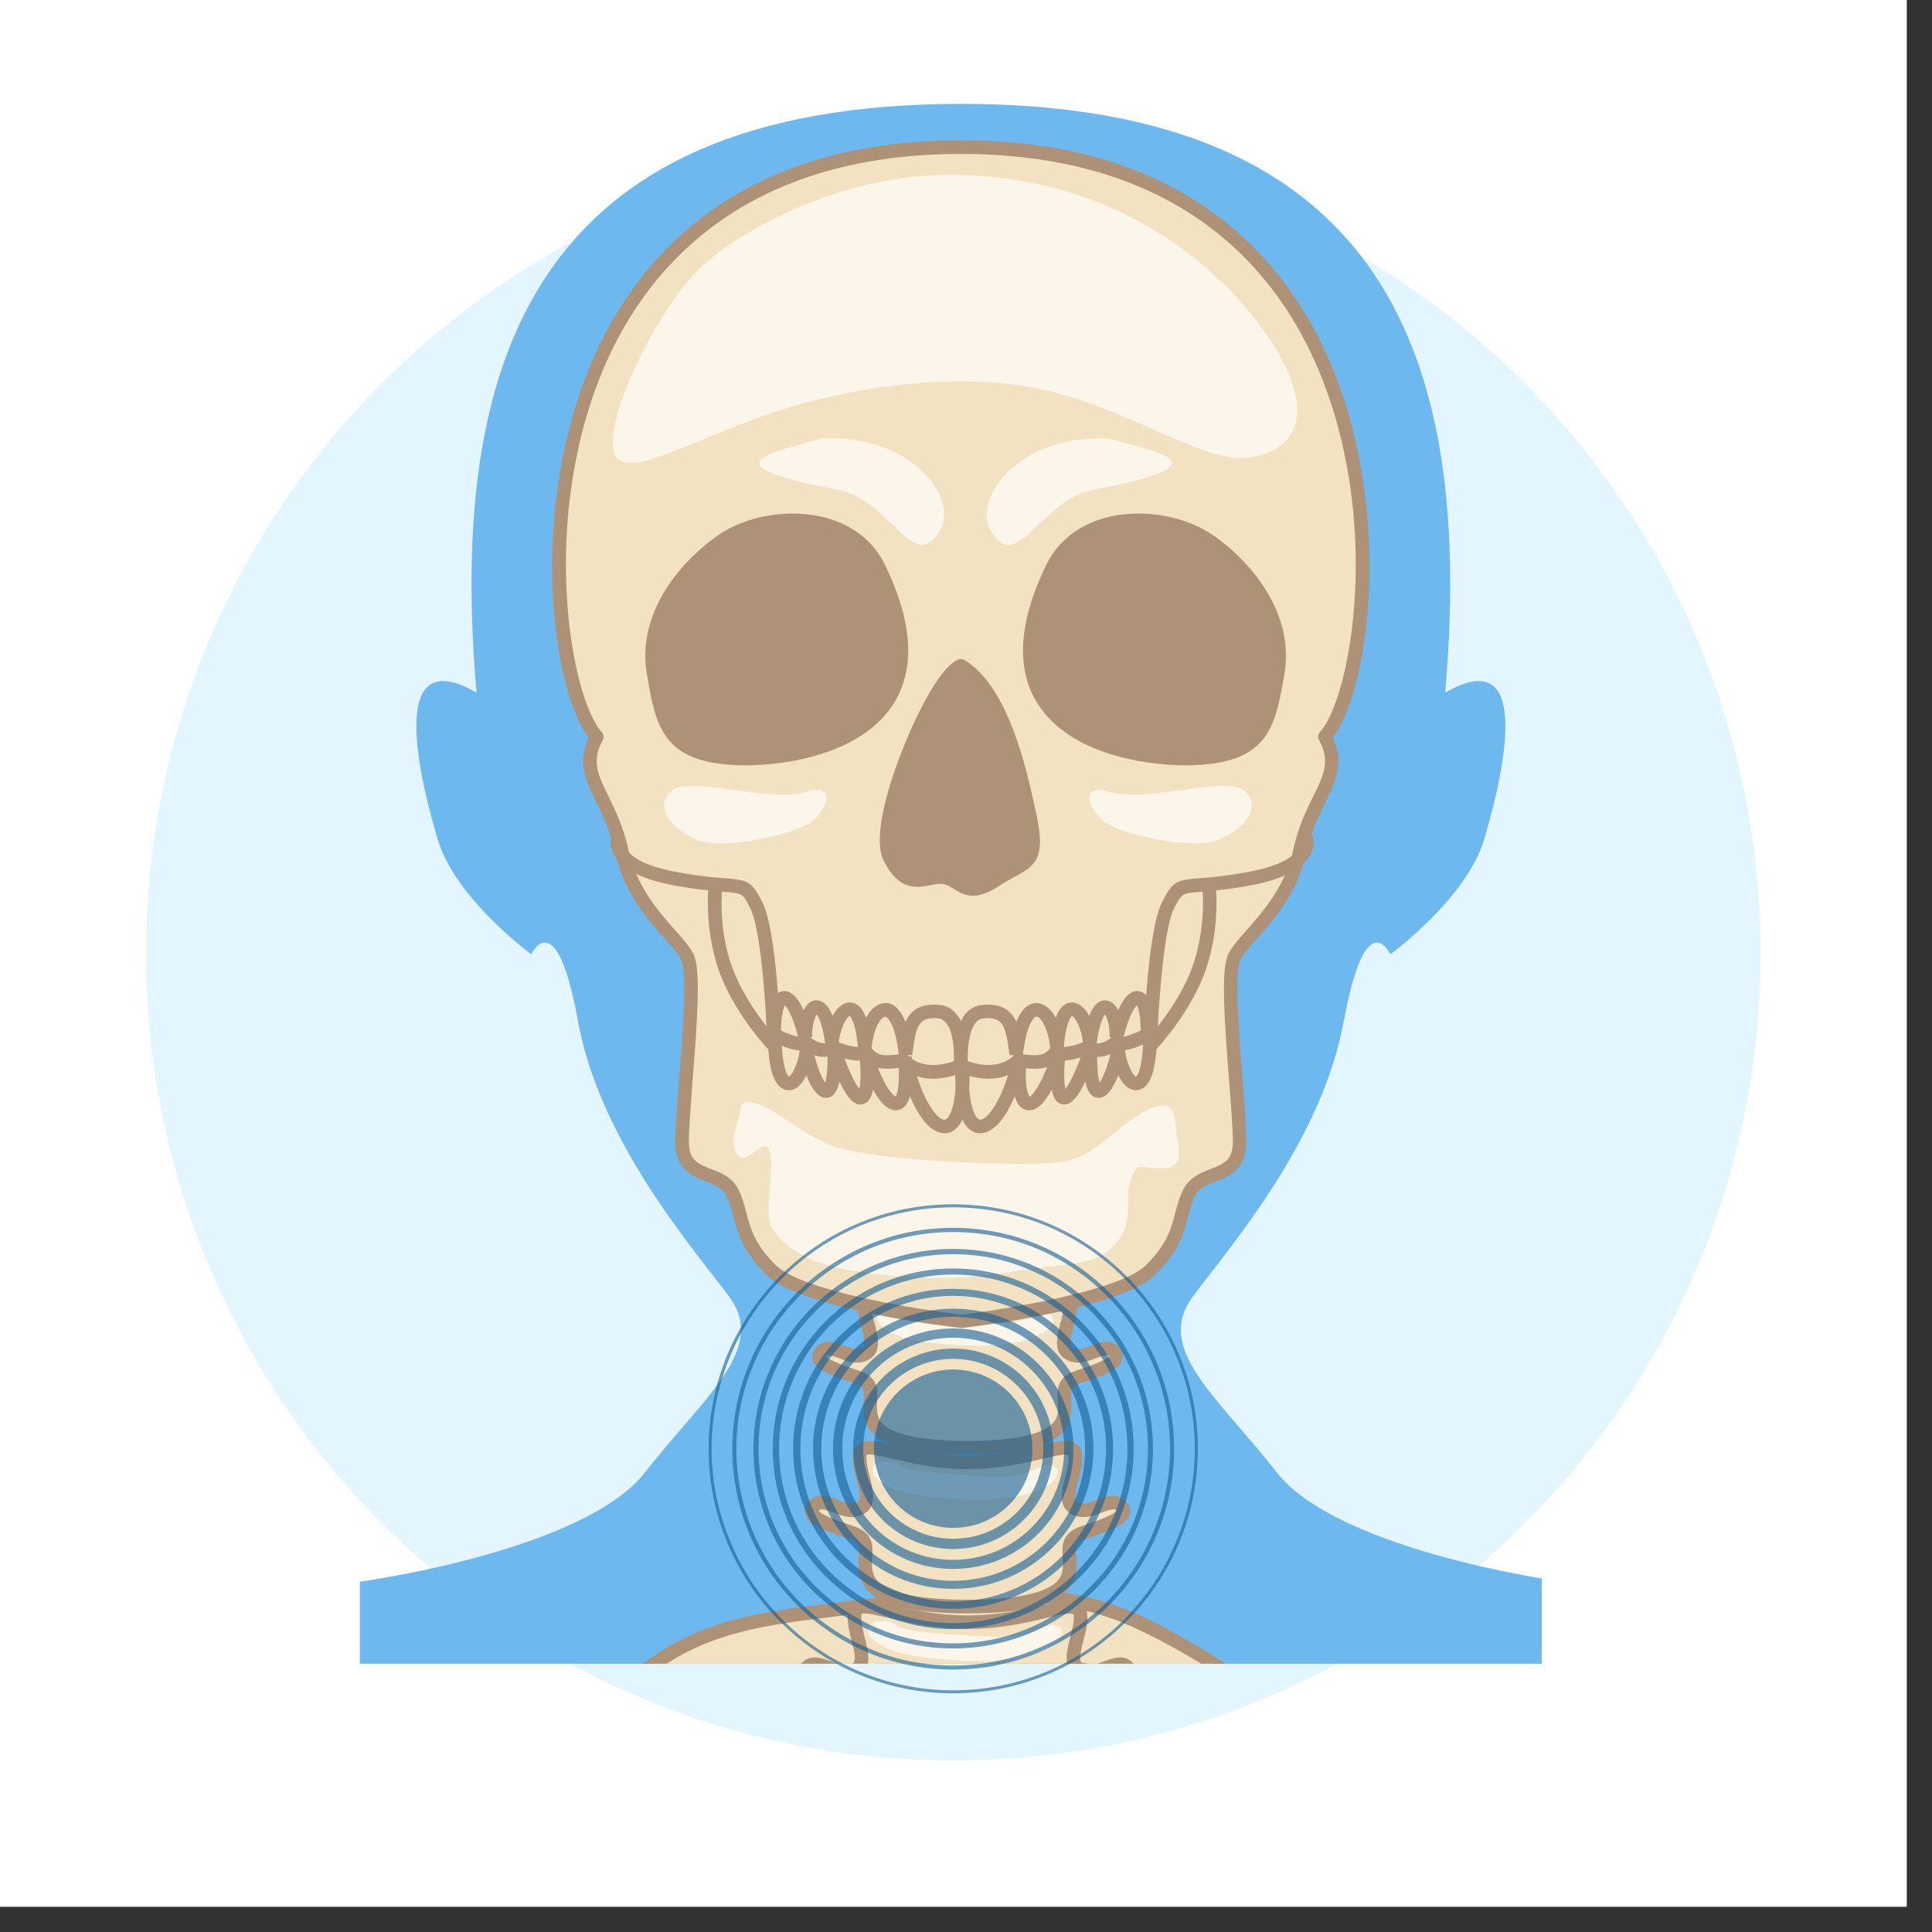 <svg xmlns="http://www.w3.org/2000/svg" xmlns:xlink="http://www.w3.org/1999/xlink" width="50" zoomAndPan="magnify" viewBox="0 0 37.5 37.5" height="50" preserveAspectRatio="xMidYMid meet" version="1.0"><rect x="0" y="0" width="37.5" height="37.5" fill="#333333" stroke="none"/><defs><filter x="0%" y="0%" width="100%" height="100%" id="98b39bd8de"><feColorMatrix values="0 0 0 0 1 0 0 0 0 1 0 0 0 0 1 0 0 0 1 0" color-interpolation-filters="sRGB"/></filter><clipPath id="127b61ecf1"><path d="M 0 0 L 37.008 0 L 37.008 37.008 L 0 37.008 Z M 0 0 " clip-rule="nonzero"/></clipPath><clipPath id="097757a3c9"><path d="M 2.836 2.836 L 34.172 2.836 L 34.172 34.172 L 2.836 34.172 Z M 2.836 2.836 " clip-rule="nonzero"/></clipPath><clipPath id="96b8c8de46"><path d="M 18.504 2.836 C 9.852 2.836 2.836 9.852 2.836 18.504 C 2.836 27.156 9.852 34.172 18.504 34.172 C 27.156 34.172 34.172 27.156 34.172 18.504 C 34.172 9.852 27.156 2.836 18.504 2.836 Z M 18.504 2.836 " clip-rule="nonzero"/></clipPath><clipPath id="1c464a03d8"><path d="M 6.984 2 L 29.926 2 L 29.926 32.293 L 6.984 32.293 Z M 6.984 2 " clip-rule="nonzero"/></clipPath><clipPath id="671357651d"><path d="M 10 30 L 26 30 L 26 32.293 L 10 32.293 Z M 10 30 " clip-rule="nonzero"/></clipPath><clipPath id="df0e189ab6"><path d="M 15 31 L 22 31 L 22 32.293 L 15 32.293 Z M 15 31 " clip-rule="nonzero"/></clipPath><clipPath id="5966c86cdd"><path d="M 15 31 L 23 31 L 23 32.293 L 15 32.293 Z M 15 31 " clip-rule="nonzero"/></clipPath><clipPath id="0edfc8a51f"><path d="M 16 31 L 21 31 L 21 32.293 L 16 32.293 Z M 16 31 " clip-rule="nonzero"/></clipPath><mask id="1037986fc8"><g filter="url(#98b39bd8de)"><rect x="-3.75" width="45" fill="#000000" y="-3.75" height="45" fill-opacity="0.6"/></g></mask><clipPath id="0b1c456158"><path d="M 1 0.375 L 10 0.375 L 10 9.922 L 1 9.922 Z M 1 0.375 " clip-rule="nonzero"/></clipPath><clipPath id="a39a469adc"><path d="M 0.754 0.375 L 10.375 0.375 L 10.375 9.922 L 0.754 9.922 Z M 0.754 0.375 " clip-rule="nonzero"/></clipPath><clipPath id="b1ff8b6e87"><rect x="0" width="11" y="0" height="10"/></clipPath></defs><g clip-path="url(#127b61ecf1)"><path fill="#ffffff" d="M 0 0 L 37.008 0 L 37.008 37.008 L 0 37.008 Z M 0 0 " fill-opacity="1" fill-rule="nonzero"/><path fill="#ffffff" d="M 0 0 L 37.008 0 L 37.008 37.008 L 0 37.008 Z M 0 0 " fill-opacity="1" fill-rule="nonzero"/></g><g clip-path="url(#097757a3c9)"><g clip-path="url(#96b8c8de46)"><path fill="#e3f6ff" d="M 2.836 2.836 L 34.172 2.836 L 34.172 34.172 L 2.836 34.172 Z M 2.836 2.836 " fill-opacity="1" fill-rule="nonzero"/></g></g><g clip-path="url(#1c464a03d8)"><path fill="#6db9ef" d="M -26.832 114.535 C -25.797 115.637 -25.477 114.496 -22.199 106.934 C -23.199 111.352 -23.945 116.477 -22.539 116.105 C -21.18 115.75 -18.582 107.012 -18.387 106.379 C -18.531 107.059 -20.5 116.383 -19.699 117.051 C -18.875 117.754 -16.762 113.84 -16.762 113.84 C -16.762 113.84 -15.926 114.688 -15.152 114.156 C -14.375 113.629 -13.133 111.574 -12.445 109.555 C -11.758 107.531 -11.633 98.715 -10.723 95.938 C -9.816 93.168 -3.762 73.504 -2.715 70.848 C -1.672 68.195 1.836 49.281 1.836 49.281 C 1.836 49.281 4.016 73.398 2.922 77.672 C 1.824 81.945 0.031 93.27 -0.617 98.328 C -1.273 103.387 -1.297 138.348 -1.363 141.203 C -1.43 144.051 -2.309 149.766 -2.598 152.836 C -2.891 155.914 -2.332 174.332 -2.977 177.516 C -3.625 180.699 -6.883 191.867 -6.289 193.73 C -5.695 195.602 1.453 197.375 2.574 197.551 C 3.707 197.727 6.113 197.316 6.336 195.461 C 6.566 193.609 7.168 183.316 7.285 179.973 C 7.398 176.633 7.344 172.031 8.648 166.004 C 9.941 159.984 9.941 151.168 10.395 146.988 C 10.844 142.816 12.438 137 13.57 127.891 C 14.703 118.777 18.652 104.992 18.652 104.992 C 18.652 104.992 22.598 118.777 23.727 127.891 C 24.863 137 26.461 142.816 26.906 146.988 C 27.355 151.168 27.355 159.984 28.656 166.004 C 29.953 172.031 29.898 176.633 30.016 179.973 C 30.133 183.316 30.734 193.609 30.961 195.461 C 31.184 197.316 33.598 197.727 34.723 197.551 C 35.848 197.375 42.992 195.602 43.586 193.73 C 44.184 191.867 40.926 180.699 40.281 177.516 C 39.637 174.332 40.188 155.914 39.898 152.836 C 39.609 149.766 38.73 144.051 38.664 141.203 C 38.602 138.348 38.574 103.387 37.918 98.328 C 37.266 93.27 35.48 81.945 34.383 77.672 C 33.285 73.398 35.469 49.281 35.469 49.281 C 35.469 49.281 38.969 68.195 40.016 70.848 C 41.062 73.504 47.117 93.168 48.023 95.938 C 48.93 98.715 49.059 107.531 49.746 109.555 C 50.438 111.574 51.68 113.629 52.453 114.156 C 53.23 114.688 54.066 113.84 54.066 113.84 C 54.066 113.84 56.176 117.754 57.004 117.051 C 57.801 116.383 55.828 107.059 55.691 106.379 C 55.879 107.012 58.484 115.75 59.836 116.105 C 61.246 116.477 60.5 111.352 59.496 106.934 C 62.781 114.496 63.098 115.637 64.133 114.535 C 65.172 113.43 63.855 108.211 62.688 105.078 C 66.086 106.027 63.77 102.469 63.219 101.188 C 62.668 99.906 59.641 95.406 57.969 93.367 C 56.293 91.332 55.395 92.055 53.625 86.648 C 51.855 81.238 47.918 66.09 47.031 62.551 C 46.148 59.012 42.359 38.996 40.816 35.602 C 39.27 32.215 34.801 31.008 32.516 30.922 C 30.227 30.844 25.926 30.055 24.781 28.578 C 23.633 27.105 22.387 26.18 23.16 25.156 C 23.93 24.129 25.664 22.121 26.086 19.805 C 26.512 17.496 26.988 18.523 26.988 18.523 C 26.988 18.523 28.48 17.43 28.812 16.277 C 29.016 15.574 29.945 12.348 28.051 13.445 C 28.609 7 26.934 2.016 18.652 2.016 C 10.367 2.016 8.691 7 9.25 13.445 C 7.355 12.348 8.285 15.574 8.492 16.277 C 8.82 17.43 10.312 18.523 10.312 18.523 C 10.312 18.523 10.797 17.496 11.215 19.805 C 11.637 22.121 13.371 24.129 14.145 25.156 C 14.914 26.18 13.668 27.105 12.52 28.578 C 11.375 30.055 7.074 30.844 4.785 30.922 C 2.504 31.008 -1.969 32.215 -3.512 35.602 C -5.059 38.996 -8.848 59.012 -9.734 62.551 C -10.617 66.09 -14.559 81.238 -16.328 86.648 C -18.098 92.055 -18.992 91.332 -20.668 93.367 C -22.344 95.406 -25.371 99.906 -25.922 101.188 C -26.473 102.469 -28.785 106.027 -25.379 105.078 C -26.551 108.211 -27.875 113.43 -26.832 114.535 Z M -26.832 114.535 " fill-opacity="1" fill-rule="nonzero"/></g><g clip-path="url(#671357651d)"><path fill="#f2e2c1" d="M 15.195 32.922 C 16.742 32.266 18.59 32.203 20.793 32.383 C 23 32.562 23.652 34.051 24.727 34.766 C 25.797 35.48 25.68 34.828 25.855 34.41 C 26.035 33.992 23.891 32.324 22.105 31.488 C 20.316 30.656 18.531 30.953 15.672 31.312 C 12.812 31.668 12.574 32.445 10.133 34.469 C 10.133 34.469 10.668 34.469 12.336 34.59 C 14.004 34.707 13.645 33.574 15.195 32.922 Z M 15.195 32.922 " fill-opacity="1" fill-rule="nonzero"/><path fill="#ad9278" d="M 25.441 35.215 C 25.25 35.215 24.996 35.105 24.652 34.875 C 24.328 34.66 24.043 34.379 23.746 34.082 C 23.062 33.402 22.289 32.637 20.781 32.516 C 18.258 32.309 16.602 32.469 15.246 33.043 C 14.613 33.309 14.312 33.664 14.047 33.973 C 13.672 34.414 13.348 34.793 12.324 34.719 C 10.688 34.602 10.137 34.602 10.133 34.602 C 10.074 34.602 10.027 34.566 10.008 34.516 C 9.988 34.461 10.004 34.402 10.047 34.367 C 10.547 33.953 10.953 33.594 11.309 33.277 C 12.703 32.035 13.34 31.469 15.656 31.18 L 16.184 31.113 C 18.754 30.789 20.453 30.574 22.16 31.371 C 23.773 32.125 26.227 33.883 25.977 34.461 C 25.945 34.535 25.926 34.613 25.906 34.691 C 25.852 34.891 25.793 35.113 25.59 35.191 C 25.543 35.207 25.496 35.215 25.441 35.215 Z M 18.871 32.164 C 19.457 32.164 20.098 32.195 20.805 32.254 C 22.406 32.383 23.215 33.184 23.93 33.895 C 24.219 34.184 24.492 34.453 24.797 34.656 C 25.258 34.961 25.43 34.969 25.496 34.945 C 25.574 34.914 25.613 34.773 25.652 34.625 C 25.676 34.535 25.699 34.441 25.738 34.359 C 25.805 34.066 23.992 32.516 22.051 31.609 C 20.41 30.844 18.742 31.055 16.219 31.375 L 15.688 31.441 C 13.453 31.723 12.879 32.234 11.484 33.473 C 11.191 33.734 10.863 34.023 10.48 34.348 C 10.809 34.359 11.391 34.391 12.344 34.457 C 13.234 34.52 13.488 34.219 13.848 33.801 C 14.117 33.484 14.453 33.09 15.145 32.797 C 16.156 32.371 17.328 32.164 18.871 32.164 Z M 18.871 32.164 " fill-opacity="1" fill-rule="nonzero"/></g><path fill="#ad9278" d="M 16.957 25.293 C 16.887 25.293 16.824 25.23 16.824 25.16 C 16.824 25.086 16.883 25.027 16.953 25.027 L 16.957 25.027 C 17.031 25.027 17.09 25.086 17.09 25.16 C 17.09 25.23 17.031 25.293 16.957 25.293 Z M 16.957 25.293 " fill-opacity="1" fill-rule="nonzero"/><path fill="#f2e2c1" d="M 16.535 29.75 C 17.004 29.906 16.68 30.254 16.848 30.641 C 17.008 31.016 17.699 31.184 18.777 31.184 C 19.859 31.184 20.551 31.016 20.711 30.641 C 20.879 30.254 20.555 29.906 21.023 29.75 C 21.492 29.594 21.965 29.434 21.754 29.227 C 21.547 29.016 21.18 29.434 20.867 29.277 C 20.555 29.121 20.922 28.598 20.867 28.227 C 20.816 27.859 20.047 28.387 18.777 28.387 C 17.824 28.387 17.156 28.09 16.859 28.098 C 16.762 28.102 16.703 28.137 16.688 28.227 C 16.637 28.598 17.004 29.121 16.688 29.277 C 16.375 29.434 16.012 29.016 15.801 29.227 C 15.594 29.438 16.062 29.594 16.535 29.75 Z M 16.535 29.75 " fill-opacity="1" fill-rule="nonzero"/><path fill="#ad9278" d="M 18.777 31.316 C 17.578 31.316 16.906 31.113 16.727 30.695 C 16.648 30.516 16.66 30.348 16.668 30.211 C 16.68 30.008 16.684 29.941 16.492 29.875 C 15.988 29.707 15.676 29.594 15.625 29.383 C 15.613 29.32 15.617 29.227 15.711 29.133 C 15.875 28.965 16.09 29.047 16.258 29.109 C 16.398 29.164 16.527 29.211 16.633 29.16 C 16.719 29.117 16.695 28.992 16.629 28.734 C 16.582 28.562 16.535 28.379 16.559 28.211 C 16.574 28.125 16.629 27.977 16.855 27.969 C 16.98 27.961 17.156 28.004 17.367 28.055 C 17.719 28.141 18.195 28.254 18.777 28.254 C 19.363 28.254 19.84 28.141 20.191 28.055 C 20.535 27.973 20.746 27.922 20.887 28.02 C 20.93 28.047 20.984 28.105 21 28.211 C 21.023 28.379 20.977 28.562 20.93 28.734 C 20.863 28.992 20.844 29.117 20.926 29.16 C 21.031 29.211 21.164 29.164 21.301 29.109 C 21.473 29.047 21.684 28.965 21.848 29.133 C 21.945 29.227 21.945 29.32 21.934 29.379 C 21.883 29.59 21.57 29.707 21.066 29.875 C 20.875 29.938 20.879 30.008 20.891 30.211 C 20.898 30.348 20.91 30.516 20.832 30.691 C 20.652 31.113 19.98 31.316 18.777 31.316 Z M 15.953 29.297 C 15.93 29.297 15.91 29.305 15.895 29.32 C 15.922 29.406 16.332 29.543 16.574 29.625 C 16.961 29.754 16.945 30.016 16.93 30.227 C 16.922 30.348 16.914 30.469 16.969 30.59 C 17.043 30.762 17.375 31.051 18.777 31.051 C 20.184 31.051 20.516 30.762 20.59 30.59 C 20.645 30.469 20.633 30.348 20.629 30.227 C 20.613 30.016 20.598 29.754 20.984 29.625 C 21.227 29.543 21.637 29.406 21.676 29.316 C 21.621 29.277 21.547 29.301 21.391 29.355 C 21.227 29.422 21.016 29.5 20.809 29.395 C 20.523 29.25 20.609 28.93 20.676 28.668 C 20.715 28.52 20.754 28.363 20.738 28.246 C 20.688 28.207 20.445 28.266 20.25 28.312 C 19.891 28.398 19.395 28.516 18.777 28.516 C 18.164 28.516 17.668 28.398 17.309 28.312 C 17.109 28.266 16.957 28.23 16.863 28.23 C 16.832 28.23 16.82 28.238 16.82 28.238 C 16.805 28.363 16.844 28.52 16.883 28.668 C 16.949 28.93 17.035 29.25 16.75 29.395 C 16.543 29.5 16.336 29.422 16.168 29.355 C 16.066 29.32 16 29.297 15.953 29.297 Z M 15.953 29.297 " fill-opacity="1" fill-rule="nonzero"/><g clip-path="url(#df0e189ab6)"><path fill="#f2e2c1" d="M 16.426 32.914 C 16.918 33.078 16.582 33.441 16.754 33.848 C 16.922 34.242 17.648 34.418 18.777 34.418 C 19.91 34.418 20.633 34.242 20.805 33.848 C 20.977 33.441 20.637 33.078 21.129 32.914 C 21.621 32.75 22.117 32.586 21.898 32.367 C 21.68 32.145 21.297 32.586 20.969 32.422 C 20.641 32.254 21.023 31.707 20.969 31.32 C 20.91 30.938 20.109 31.484 18.777 31.484 C 17.781 31.484 17.078 31.176 16.77 31.184 C 16.664 31.188 16.605 31.223 16.59 31.32 C 16.535 31.707 16.918 32.254 16.59 32.422 C 16.262 32.586 15.879 32.145 15.66 32.367 C 15.441 32.586 15.934 32.75 16.426 32.914 Z M 16.426 32.914 " fill-opacity="1" fill-rule="nonzero"/></g><g clip-path="url(#5966c86cdd)"><path fill="#ad9278" d="M 18.777 34.547 C 17.523 34.547 16.82 34.336 16.633 33.902 C 16.555 33.715 16.566 33.539 16.574 33.398 C 16.586 33.188 16.59 33.109 16.387 33.039 C 15.859 32.863 15.535 32.746 15.484 32.527 C 15.469 32.465 15.473 32.371 15.566 32.273 C 15.738 32.102 15.957 32.184 16.137 32.25 C 16.281 32.305 16.422 32.359 16.531 32.301 C 16.625 32.254 16.602 32.121 16.531 31.852 C 16.484 31.668 16.434 31.48 16.461 31.301 C 16.477 31.195 16.543 31.062 16.762 31.055 C 16.77 31.055 16.773 31.055 16.777 31.055 C 16.91 31.055 17.082 31.094 17.301 31.148 C 17.664 31.234 18.164 31.355 18.777 31.355 C 19.391 31.355 19.891 31.234 20.258 31.145 C 20.617 31.059 20.836 31.008 20.984 31.105 C 21.027 31.137 21.082 31.195 21.098 31.301 C 21.125 31.48 21.074 31.668 21.027 31.852 C 20.957 32.121 20.934 32.254 21.027 32.301 C 21.137 32.359 21.277 32.305 21.422 32.25 C 21.598 32.184 21.82 32.102 21.988 32.273 C 22.086 32.371 22.09 32.465 22.074 32.527 C 22.023 32.746 21.699 32.863 21.172 33.039 C 20.969 33.109 20.973 33.188 20.984 33.398 C 20.992 33.539 21.004 33.715 20.926 33.902 C 20.738 34.336 20.035 34.547 18.777 34.547 Z M 15.82 32.434 C 15.793 32.434 15.77 32.441 15.754 32.457 C 15.777 32.559 16.227 32.711 16.469 32.789 C 16.867 32.922 16.852 33.195 16.836 33.414 C 16.828 33.539 16.82 33.668 16.875 33.797 C 16.953 33.98 17.305 34.285 18.777 34.285 C 20.254 34.285 20.605 33.98 20.684 33.797 C 20.738 33.668 20.73 33.539 20.723 33.414 C 20.707 33.195 20.691 32.922 21.09 32.789 C 21.348 32.703 21.781 32.559 21.82 32.465 C 21.758 32.41 21.676 32.438 21.516 32.496 C 21.34 32.562 21.121 32.645 20.91 32.539 C 20.613 32.391 20.703 32.055 20.773 31.785 C 20.812 31.625 20.855 31.465 20.84 31.34 C 20.785 31.289 20.527 31.352 20.32 31.402 C 19.941 31.492 19.422 31.617 18.777 31.617 C 18.133 31.617 17.617 31.492 17.238 31.402 C 17.031 31.352 16.883 31.32 16.773 31.316 C 16.734 31.316 16.723 31.324 16.723 31.324 C 16.703 31.465 16.746 31.625 16.785 31.785 C 16.855 32.055 16.945 32.391 16.648 32.539 C 16.438 32.645 16.219 32.562 16.043 32.496 C 15.941 32.457 15.867 32.434 15.82 32.434 Z M 15.82 32.434 " fill-opacity="1" fill-rule="nonzero"/></g><path fill="#f2e2c1" d="M 16.789 26.281 C 16.492 26.434 16.145 26.031 15.945 26.234 C 15.746 26.434 16.195 26.582 16.641 26.734 C 17.09 26.883 16.781 27.211 16.938 27.582 C 17.094 27.938 17.75 28.098 18.777 28.098 C 19.809 28.098 20.465 27.938 20.617 27.582 C 20.777 27.211 20.469 26.883 20.918 26.734 C 21.363 26.582 21.812 26.434 21.613 26.234 C 21.414 26.031 21.066 26.434 20.77 26.281 C 20.469 26.133 20.82 25.633 20.77 25.285 C 20.719 24.934 19.988 25.434 18.777 25.434 C 17.871 25.434 17.234 25.152 16.953 25.16 C 16.859 25.164 16.801 25.195 16.789 25.285 C 16.738 25.633 17.086 26.133 16.789 26.281 Z M 16.789 26.281 " fill-opacity="1" fill-rule="nonzero"/><path fill="#ad9278" d="M 18.777 28.23 C 17.633 28.23 16.992 28.035 16.816 27.633 C 16.742 27.461 16.754 27.301 16.762 27.172 C 16.773 26.98 16.777 26.918 16.598 26.855 C 16.117 26.695 15.82 26.586 15.77 26.383 C 15.758 26.324 15.758 26.234 15.852 26.141 C 16.012 25.977 16.219 26.055 16.379 26.117 C 16.512 26.168 16.633 26.215 16.73 26.164 C 16.805 26.129 16.789 26.016 16.723 25.766 C 16.68 25.602 16.637 25.426 16.66 25.266 C 16.672 25.18 16.723 25.039 16.945 25.027 C 17.066 25.023 17.23 25.062 17.438 25.113 C 17.77 25.191 18.223 25.301 18.777 25.301 C 19.336 25.301 19.789 25.191 20.121 25.113 C 20.453 25.031 20.652 24.984 20.789 25.078 C 20.832 25.105 20.883 25.16 20.898 25.266 C 20.922 25.426 20.875 25.602 20.832 25.766 C 20.77 26.016 20.754 26.129 20.828 26.164 C 20.922 26.215 21.047 26.168 21.176 26.117 C 21.34 26.055 21.547 25.98 21.707 26.141 C 21.797 26.23 21.801 26.324 21.785 26.383 C 21.738 26.586 21.441 26.695 20.961 26.855 C 20.777 26.918 20.781 26.98 20.793 27.172 C 20.801 27.301 20.812 27.461 20.738 27.633 C 20.566 28.035 19.926 28.23 18.777 28.23 Z M 16.09 26.309 C 16.066 26.309 16.051 26.312 16.039 26.324 C 16.066 26.402 16.453 26.531 16.684 26.609 C 17.055 26.73 17.035 26.996 17.023 27.188 C 17.02 27.301 17.012 27.414 17.059 27.531 C 17.129 27.691 17.445 27.969 18.777 27.969 C 20.113 27.969 20.43 27.691 20.5 27.531 C 20.547 27.418 20.539 27.301 20.531 27.188 C 20.52 26.984 20.504 26.73 20.875 26.609 C 21.105 26.531 21.492 26.402 21.531 26.32 C 21.484 26.289 21.41 26.312 21.27 26.363 C 21.109 26.426 20.906 26.5 20.711 26.398 C 20.434 26.262 20.516 25.953 20.578 25.703 C 20.617 25.559 20.652 25.414 20.637 25.301 C 20.59 25.27 20.363 25.324 20.184 25.367 C 19.836 25.453 19.367 25.566 18.777 25.566 C 18.191 25.566 17.719 25.453 17.375 25.371 C 17.195 25.328 17.043 25.285 16.953 25.293 C 16.926 25.293 16.914 25.297 16.914 25.297 C 16.902 25.414 16.941 25.559 16.98 25.703 C 17.043 25.949 17.125 26.262 16.848 26.398 C 16.648 26.5 16.449 26.426 16.289 26.363 C 16.195 26.328 16.133 26.309 16.09 26.309 Z M 16.789 26.281 L 16.793 26.281 Z M 16.789 26.281 " fill-opacity="1" fill-rule="nonzero"/><g clip-path="url(#0edfc8a51f)"><path fill="#fbf5ea" d="M 17.02 31.883 C 17.262 32.039 17.527 32.148 18.406 32.215 C 19.285 32.281 19.77 32.215 20.188 32.062 C 20.605 31.906 20.715 31.641 20.516 31.551 C 20.32 31.465 20.012 31.797 19.395 31.773 C 18.781 31.75 18.031 31.707 17.66 31.641 C 17.285 31.574 17.438 31.465 17.066 31.465 C 16.781 31.488 16.781 31.73 17.02 31.883 Z M 17.02 31.883 " fill-opacity="1" fill-rule="nonzero"/></g><path fill="#fbf5ea" d="M 17.18 25.797 C 17.402 25.938 17.641 26.035 18.441 26.098 C 19.238 26.156 19.68 26.098 20.059 25.957 C 20.438 25.816 20.539 25.574 20.359 25.496 C 20.18 25.414 19.898 25.715 19.34 25.695 C 18.781 25.676 18.102 25.637 17.762 25.574 C 17.422 25.516 17.559 25.414 17.223 25.414 C 16.961 25.434 16.961 25.656 17.18 25.797 Z M 17.18 25.797 " fill-opacity="1" fill-rule="nonzero"/><path fill="#fbf5ea" d="M 17.102 28.766 C 17.332 28.914 17.582 29.02 18.422 29.082 C 19.262 29.145 19.723 29.082 20.121 28.938 C 20.52 28.789 20.625 28.535 20.438 28.449 C 20.25 28.367 19.953 28.684 19.367 28.66 C 18.781 28.641 18.066 28.598 17.711 28.535 C 17.352 28.473 17.5 28.367 17.145 28.367 C 16.871 28.387 16.871 28.617 17.102 28.766 Z M 17.102 28.766 " fill-opacity="1" fill-rule="nonzero"/><path fill="#ad9278" d="M 18.656 2.988 C 18.582 2.988 18.523 2.93 18.523 2.855 C 18.523 2.781 18.582 2.723 18.652 2.723 L 18.656 2.723 C 18.73 2.723 18.789 2.781 18.789 2.855 C 18.789 2.93 18.73 2.988 18.656 2.988 Z M 18.656 2.988 " fill-opacity="1" fill-rule="nonzero"/><path fill="#f2e2c1" d="M 11.582 14.301 C 11.168 15.062 11.824 15.406 12.066 16.508 C 12.309 17.613 13.133 18.164 13.34 18.578 C 13.547 18.992 13.238 21.406 13.238 22.164 C 13.238 22.922 13.961 22.68 14.203 23.129 C 14.445 23.578 14.305 23.992 14.961 24.645 C 15.617 25.301 18.648 25.645 18.648 25.645 C 18.648 25.645 21.684 25.301 22.34 24.645 C 22.992 23.992 22.855 23.578 23.098 23.129 C 23.336 22.68 24.062 22.922 24.062 22.164 C 24.062 21.406 23.75 18.992 23.957 18.578 C 24.164 18.164 24.992 17.613 25.234 16.508 C 25.477 15.406 26.129 15.062 25.715 14.301 C 26.922 12.957 27.75 2.855 18.648 2.855 C 9.551 2.855 10.375 12.957 11.582 14.301 Z M 11.582 14.301 " fill-opacity="1" fill-rule="nonzero"/><path fill="#ad9278" d="M 18.664 25.777 C 18.508 25.762 15.547 25.418 14.867 24.738 C 14.41 24.281 14.316 23.926 14.234 23.613 C 14.195 23.469 14.16 23.328 14.086 23.191 C 14.012 23.051 13.867 22.996 13.703 22.934 C 13.438 22.832 13.105 22.703 13.105 22.164 C 13.105 21.906 13.141 21.477 13.18 20.977 C 13.246 20.141 13.344 18.879 13.223 18.637 C 13.164 18.52 13.043 18.379 12.898 18.215 C 12.562 17.84 12.109 17.324 11.938 16.539 C 11.848 16.133 11.703 15.832 11.574 15.57 C 11.371 15.16 11.199 14.805 11.426 14.32 C 10.691 13.344 10.25 9.793 11.535 6.914 C 12.387 5.004 14.312 2.723 18.648 2.723 C 22.984 2.723 24.91 5.004 25.766 6.914 C 27.051 9.793 26.609 13.344 25.871 14.32 C 26.102 14.805 25.926 15.16 25.727 15.57 C 25.598 15.832 25.449 16.133 25.363 16.539 C 25.191 17.324 24.734 17.84 24.402 18.215 C 24.258 18.379 24.133 18.52 24.074 18.637 C 23.953 18.879 24.055 20.141 24.121 20.977 C 24.16 21.477 24.191 21.906 24.191 22.164 C 24.191 22.703 23.863 22.832 23.598 22.934 C 23.43 22.996 23.285 23.051 23.211 23.191 C 23.137 23.328 23.102 23.465 23.062 23.613 C 22.984 23.926 22.891 24.277 22.43 24.738 C 21.754 25.418 18.789 25.762 18.664 25.777 Z M 18.648 2.988 C 14.457 2.988 12.594 5.18 11.773 7.02 C 10.445 10.004 11.062 13.527 11.684 14.215 C 11.719 14.258 11.727 14.316 11.699 14.367 C 11.477 14.773 11.602 15.031 11.809 15.453 C 11.938 15.719 12.098 16.043 12.195 16.48 C 12.352 17.199 12.762 17.668 13.094 18.043 C 13.25 18.219 13.387 18.371 13.461 18.52 C 13.602 18.805 13.543 19.727 13.441 21 C 13.406 21.469 13.371 21.914 13.371 22.164 C 13.371 22.523 13.551 22.594 13.797 22.688 C 13.984 22.762 14.199 22.84 14.32 23.066 C 14.406 23.23 14.449 23.391 14.488 23.547 C 14.566 23.84 14.645 24.145 15.055 24.555 C 15.566 25.062 17.832 25.422 18.664 25.516 C 19.465 25.422 21.734 25.062 22.246 24.555 C 22.656 24.145 22.734 23.84 22.809 23.547 C 22.852 23.391 22.891 23.23 22.98 23.066 C 23.102 22.844 23.316 22.762 23.5 22.688 C 23.75 22.594 23.93 22.523 23.93 22.164 C 23.93 21.914 23.895 21.469 23.859 21 C 23.758 19.727 23.699 18.805 23.84 18.52 C 23.914 18.371 24.051 18.219 24.207 18.043 C 24.535 17.668 24.949 17.199 25.105 16.48 C 25.199 16.043 25.363 15.715 25.492 15.453 C 25.699 15.031 25.824 14.773 25.602 14.363 C 25.574 14.316 25.582 14.254 25.617 14.215 C 26.238 13.527 26.855 10.004 25.523 7.02 C 24.703 5.18 22.844 2.988 18.648 2.988 Z M 18.648 2.988 " fill-opacity="1" fill-rule="nonzero"/><path fill="#ad9278" d="M 14.234 14.715 C 15.512 14.785 18.641 14.285 17.062 11.027 C 16.5 9.863 14.82 9.922 13.992 10.508 C 13.168 11.098 12.512 12.062 12.684 13.062 C 12.855 14.062 12.961 14.648 14.234 14.715 Z M 14.234 14.715 " fill-opacity="1" fill-rule="nonzero"/><path fill="#ad9278" d="M 14.461 14.855 C 14.375 14.855 14.301 14.852 14.227 14.848 C 12.844 14.773 12.723 14.062 12.555 13.082 C 12.359 11.957 13.133 10.961 13.918 10.402 C 14.473 10.008 15.312 9.867 16.004 10.043 C 16.547 10.184 16.957 10.504 17.18 10.969 C 17.727 12.098 17.773 13.016 17.32 13.695 C 16.711 14.613 15.328 14.855 14.461 14.855 Z M 14.242 14.586 C 15.023 14.625 16.5 14.457 17.102 13.551 C 17.5 12.953 17.445 12.121 16.945 11.086 C 16.703 10.586 16.266 10.383 15.938 10.301 C 15.324 10.141 14.559 10.273 14.07 10.617 C 13.348 11.129 12.641 12.031 12.812 13.039 C 12.984 14.027 13.07 14.52 14.242 14.586 Z M 14.242 14.586 " fill-opacity="1" fill-rule="nonzero"/><path fill="#ad9278" d="M 18.305 17.027 C 18.648 17.059 18.715 17.473 19.301 17.094 C 19.887 16.715 20.199 16.82 19.992 15.855 C 19.785 14.887 19.445 13.406 18.648 12.922 C 18.129 13.129 16.926 15.957 17.27 16.648 C 17.613 17.336 17.957 16.992 18.305 17.027 Z M 18.305 17.027 " fill-opacity="1" fill-rule="nonzero"/><path fill="#ad9278" d="M 18.887 17.387 C 18.742 17.387 18.629 17.328 18.512 17.254 C 18.438 17.207 18.371 17.164 18.289 17.156 C 18.215 17.152 18.137 17.164 18.051 17.184 C 17.797 17.23 17.449 17.301 17.152 16.707 C 16.914 16.234 17.297 15.121 17.473 14.664 C 17.707 14.043 18.211 12.957 18.602 12.801 C 18.641 12.785 18.684 12.789 18.719 12.809 C 19.59 13.34 19.934 14.957 20.121 15.828 C 20.297 16.66 20.102 16.805 19.68 17.027 C 19.59 17.078 19.488 17.133 19.375 17.207 C 19.172 17.336 19.016 17.387 18.887 17.387 Z M 18.316 16.895 C 18.461 16.91 18.562 16.973 18.652 17.031 C 18.809 17.129 18.91 17.191 19.23 16.984 C 19.352 16.906 19.461 16.848 19.559 16.797 C 19.914 16.609 20.008 16.559 19.863 15.883 C 19.691 15.074 19.375 13.59 18.645 13.078 C 18.438 13.238 18.051 13.879 17.719 14.758 C 17.391 15.617 17.262 16.336 17.387 16.59 C 17.594 17.004 17.758 16.973 18 16.926 C 18.102 16.902 18.203 16.883 18.316 16.895 Z M 18.316 16.895 " fill-opacity="1" fill-rule="nonzero"/><path fill="#ad9278" d="M 15.172 20.641 L 14.934 20.391 C 14.902 20.363 14.219 19.637 13.938 18.793 C 13.723 18.145 13.73 17.543 13.746 17.281 C 13.578 17.266 13.371 17.238 13.109 17.191 C 12.48 17.078 12.078 16.879 11.922 16.602 C 11.809 16.402 11.863 16.238 11.871 16.223 L 12.117 16.312 L 11.992 16.266 L 12.117 16.309 C 12.117 16.312 12.098 16.383 12.156 16.48 C 12.227 16.594 12.445 16.805 13.156 16.93 C 13.602 17.012 13.895 17.035 14.09 17.047 C 14.523 17.082 14.598 17.113 14.801 17.52 C 15.086 18.09 15.156 20.207 15.16 20.297 Z M 14.012 17.305 C 13.996 17.551 13.988 18.113 14.188 18.707 C 14.348 19.191 14.66 19.645 14.879 19.922 C 14.84 19.188 14.746 17.996 14.566 17.637 C 14.418 17.34 14.418 17.34 14.066 17.312 C 14.051 17.309 14.031 17.309 14.012 17.305 Z M 14.012 17.305 " fill-opacity="1" fill-rule="nonzero"/><path fill="#ad9278" d="M 22.184 20.641 L 22.191 20.297 C 22.195 20.207 22.266 18.09 22.551 17.52 C 22.754 17.113 22.828 17.082 23.266 17.047 C 23.457 17.035 23.75 17.012 24.195 16.93 C 24.906 16.805 25.129 16.594 25.195 16.48 C 25.254 16.387 25.234 16.312 25.234 16.309 L 25.48 16.223 C 25.488 16.238 25.543 16.402 25.43 16.602 C 25.273 16.879 24.875 17.078 24.242 17.191 C 23.984 17.238 23.773 17.266 23.605 17.281 C 23.621 17.543 23.629 18.145 23.414 18.793 C 23.133 19.637 22.449 20.363 22.418 20.395 Z M 23.344 17.305 C 23.32 17.309 23.305 17.309 23.285 17.312 C 22.938 17.34 22.938 17.34 22.785 17.637 C 22.609 17.996 22.512 19.188 22.473 19.922 C 22.691 19.645 23.004 19.191 23.164 18.707 C 23.363 18.113 23.359 17.547 23.344 17.305 Z M 23.344 17.305 " fill-opacity="1" fill-rule="nonzero"/><path fill="#ad9278" d="M 23.25 14.715 C 24.523 14.648 24.629 14.062 24.801 13.062 C 24.973 12.062 24.32 11.098 23.492 10.508 C 22.664 9.922 20.984 9.863 20.422 11.027 C 18.848 14.285 21.973 14.785 23.25 14.715 Z M 23.25 14.715 " fill-opacity="1" fill-rule="nonzero"/><path fill="#ad9278" d="M 23.027 14.855 C 22.156 14.855 20.773 14.613 20.164 13.695 C 19.711 13.016 19.758 12.098 20.305 10.969 C 20.531 10.504 20.938 10.184 21.48 10.043 C 22.172 9.867 23.012 10.008 23.566 10.402 C 24.355 10.961 25.125 11.957 24.93 13.082 C 24.762 14.062 24.641 14.773 23.258 14.848 C 23.184 14.852 23.109 14.855 23.027 14.855 Z M 23.25 14.715 L 23.254 14.715 Z M 22.098 10.234 C 21.906 10.234 21.719 10.254 21.547 10.301 C 21.219 10.383 20.781 10.586 20.543 11.086 C 20.039 12.121 19.984 12.953 20.383 13.551 C 20.984 14.457 22.465 14.629 23.242 14.586 C 24.418 14.52 24.5 14.027 24.672 13.039 C 24.844 12.031 24.137 11.129 23.414 10.617 C 23.066 10.371 22.574 10.234 22.098 10.234 Z M 22.098 10.234 " fill-opacity="1" fill-rule="nonzero"/><path fill="#ad9278" d="M 18.109 20.938 C 17.91 20.938 17.688 20.887 17.492 20.723 C 17.473 20.727 17.453 20.727 17.434 20.73 C 17.227 20.75 16.973 20.777 16.777 20.582 C 16.523 20.605 16.293 20.52 16.18 20.473 C 16.074 20.52 15.871 20.562 15.621 20.383 C 15.445 20.418 15.18 20.312 14.973 20.207 L 14.898 20.172 L 14.898 20.09 C 14.887 19.555 14.988 19.266 15.199 19.238 C 15.34 19.219 15.48 19.344 15.598 19.609 C 15.652 19.5 15.73 19.422 15.836 19.414 C 15.969 19.414 16.078 19.508 16.16 19.719 C 16.242 19.562 16.359 19.457 16.496 19.457 C 16.496 19.457 16.496 19.457 16.5 19.457 C 16.633 19.461 16.738 19.559 16.809 19.754 C 16.906 19.578 17.035 19.473 17.176 19.469 C 17.305 19.461 17.461 19.543 17.574 19.836 C 17.672 19.617 17.855 19.473 18.223 19.504 C 18.355 19.512 18.473 19.574 18.559 19.676 C 18.828 19.992 18.777 20.629 18.773 20.699 L 18.766 20.773 L 18.699 20.805 C 18.68 20.816 18.422 20.938 18.109 20.938 Z M 17.617 20.48 L 17.629 20.492 C 17.922 20.773 18.348 20.656 18.516 20.598 C 18.523 20.395 18.504 20.016 18.359 19.848 C 18.316 19.797 18.266 19.77 18.203 19.766 C 17.84 19.738 17.777 19.883 17.707 20.48 Z M 16.918 20.344 L 16.93 20.359 C 17.043 20.5 17.176 20.492 17.406 20.469 C 17.418 20.465 17.434 20.465 17.445 20.465 C 17.375 19.855 17.219 19.734 17.18 19.734 C 17.109 19.734 16.953 19.945 16.918 20.344 Z M 16.281 20.23 C 16.348 20.258 16.492 20.312 16.652 20.32 C 16.605 19.785 16.488 19.719 16.488 19.719 C 16.449 19.73 16.316 19.918 16.281 20.23 Z M 15.723 20.133 L 15.727 20.133 C 15.855 20.238 15.953 20.254 16.02 20.25 L 16.016 20.25 C 15.961 19.867 15.887 19.734 15.852 19.691 C 15.816 19.742 15.762 19.887 15.762 20.129 Z M 15.16 20.004 C 15.281 20.062 15.41 20.105 15.492 20.121 C 15.379 19.695 15.277 19.555 15.234 19.512 C 15.207 19.566 15.16 19.711 15.16 20.004 Z M 15.16 20.004 " fill-opacity="1" fill-rule="nonzero"/><path fill="#ad9278" d="M 19.191 20.938 C 18.879 20.938 18.621 20.816 18.602 20.805 L 18.535 20.773 L 18.527 20.699 C 18.523 20.629 18.473 19.992 18.742 19.676 C 18.828 19.574 18.945 19.512 19.078 19.504 C 19.445 19.473 19.629 19.617 19.727 19.836 C 19.84 19.547 19.992 19.469 20.117 19.469 C 20.121 19.469 20.121 19.469 20.121 19.469 C 20.266 19.473 20.395 19.578 20.492 19.754 C 20.562 19.559 20.668 19.461 20.801 19.457 C 20.805 19.457 20.805 19.457 20.805 19.457 C 20.941 19.457 21.059 19.562 21.141 19.719 C 21.223 19.508 21.324 19.41 21.465 19.418 C 21.57 19.426 21.648 19.5 21.703 19.609 C 21.82 19.344 21.949 19.219 22.102 19.238 C 22.312 19.266 22.414 19.555 22.402 20.094 L 22.402 20.172 L 22.328 20.207 C 22.121 20.312 21.855 20.418 21.68 20.387 C 21.426 20.562 21.227 20.52 21.121 20.473 C 21.008 20.52 20.77 20.605 20.523 20.582 C 20.324 20.781 20.074 20.75 19.867 20.73 C 19.848 20.727 19.828 20.727 19.809 20.723 C 19.613 20.887 19.391 20.938 19.191 20.938 Z M 18.785 20.598 C 18.953 20.656 19.379 20.77 19.672 20.492 L 19.684 20.48 L 19.594 20.48 C 19.523 19.883 19.457 19.738 19.098 19.766 C 19.035 19.77 18.984 19.797 18.941 19.848 C 18.797 20.016 18.777 20.395 18.785 20.598 Z M 19.855 20.465 C 19.867 20.465 19.883 20.465 19.895 20.469 C 20.125 20.492 20.262 20.5 20.371 20.359 L 20.383 20.344 C 20.348 19.945 20.191 19.734 20.121 19.734 L 20.117 19.734 C 20.082 19.73 19.926 19.855 19.855 20.465 Z M 20.805 19.719 C 20.805 19.723 20.695 19.797 20.648 20.32 C 20.805 20.312 20.953 20.258 21.02 20.23 C 20.984 19.918 20.852 19.73 20.805 19.719 Z M 21.281 20.25 C 21.34 20.258 21.441 20.242 21.574 20.133 L 21.578 20.133 L 21.539 20.129 C 21.539 19.887 21.484 19.742 21.449 19.691 C 21.414 19.734 21.34 19.867 21.285 20.25 Z M 22.066 19.512 C 22.023 19.555 21.918 19.695 21.809 20.125 C 21.887 20.109 22.016 20.062 22.141 20.004 C 22.141 19.711 22.094 19.566 22.066 19.512 Z M 22.066 19.512 " fill-opacity="1" fill-rule="nonzero"/><path fill="#ad9278" d="M 18.328 21.996 C 18.094 21.996 17.855 21.734 17.664 21.281 C 17.617 21.438 17.539 21.523 17.434 21.547 C 17.25 21.582 17.078 21.395 16.945 21.148 C 16.906 21.359 16.824 21.414 16.742 21.434 C 16.633 21.457 16.492 21.41 16.293 20.992 C 16.25 21.191 16.176 21.293 16.059 21.309 C 15.887 21.328 15.75 21.129 15.652 20.871 C 15.594 20.988 15.52 21.09 15.422 21.137 C 15.336 21.176 15.238 21.168 15.156 21.109 C 14.914 20.93 14.906 20.32 14.91 20.141 L 15.172 20.145 C 15.168 20.453 15.223 20.828 15.312 20.895 C 15.375 20.879 15.508 20.598 15.52 20.387 L 15.781 20.363 C 15.859 20.727 15.957 20.93 16.016 21.012 C 16.039 20.938 16.074 20.766 16.059 20.383 L 16.316 20.336 C 16.496 20.859 16.617 21.059 16.68 21.133 C 16.699 21.051 16.719 20.871 16.684 20.488 L 16.941 20.438 C 17.152 21.105 17.344 21.277 17.387 21.285 C 17.383 21.281 17.484 21.156 17.434 20.543 L 17.691 20.5 C 17.895 21.383 18.199 21.734 18.328 21.734 C 18.332 21.734 18.336 21.734 18.336 21.734 C 18.434 21.723 18.578 21.43 18.555 20.703 L 18.816 20.691 C 18.844 21.492 18.684 21.953 18.371 21.996 C 18.355 21.996 18.344 21.996 18.328 21.996 Z M 18.328 21.996 " fill-opacity="1" fill-rule="nonzero"/><path fill="#ad9278" d="M 19.027 21.996 C 19.016 21.996 19 21.996 18.988 21.996 C 18.676 21.953 18.516 21.492 18.543 20.691 L 18.805 20.703 C 18.781 21.43 18.926 21.723 19.023 21.734 C 19.145 21.742 19.457 21.406 19.668 20.5 L 19.926 20.543 C 19.871 21.184 19.984 21.289 19.988 21.289 C 20.012 21.277 20.207 21.113 20.418 20.438 L 20.676 20.488 C 20.641 20.871 20.66 21.055 20.68 21.133 C 20.742 21.059 20.863 20.859 21.043 20.336 L 21.301 20.383 C 21.285 20.766 21.32 20.938 21.344 21.012 C 21.402 20.93 21.496 20.727 21.578 20.363 L 21.84 20.387 C 21.852 20.598 21.984 20.879 22.051 20.898 C 22.137 20.828 22.191 20.453 22.188 20.145 L 22.449 20.141 C 22.453 20.32 22.445 20.93 22.203 21.109 C 22.121 21.168 22.023 21.176 21.938 21.137 C 21.84 21.09 21.762 20.988 21.707 20.871 C 21.609 21.117 21.48 21.328 21.301 21.309 C 21.184 21.293 21.105 21.191 21.066 20.992 C 20.867 21.41 20.73 21.453 20.613 21.434 C 20.535 21.414 20.453 21.359 20.414 21.148 C 20.281 21.395 20.125 21.582 19.926 21.547 C 19.82 21.523 19.742 21.438 19.695 21.281 C 19.504 21.734 19.266 21.996 19.027 21.996 Z M 19.027 21.996 " fill-opacity="1" fill-rule="nonzero"/><path fill="#fbf5ea" d="M 15.812 15.902 C 16.09 15.625 16.176 15.262 15.727 15.344 C 15 15.625 13.406 15.035 13.043 15.344 C 12.68 15.652 13.012 16.07 13.516 16.297 C 14.02 16.52 15.531 16.184 15.812 15.902 Z M 15.812 15.902 " fill-opacity="1" fill-rule="nonzero"/><path fill="#fbf5ea" d="M 21.375 15.902 C 21.652 16.184 23.164 16.52 23.668 16.297 C 24.172 16.07 24.508 15.652 24.145 15.344 C 23.781 15.035 22.188 15.625 21.457 15.344 C 21.012 15.262 21.094 15.625 21.375 15.902 Z M 21.375 15.902 " fill-opacity="1" fill-rule="nonzero"/><path fill="#fbf5ea" d="M 14.301 22.395 C 14.469 22.703 14.859 21.977 14.945 22.367 C 15.027 22.762 14.832 23.598 14.973 23.824 C 15.113 24.047 15.477 24.465 16.371 24.633 C 17.266 24.801 18.441 24.887 19.59 24.691 C 20.738 24.496 21.27 24.605 21.66 24.133 C 22.051 23.656 21.801 23.293 21.941 22.93 C 22.078 22.562 22.051 22.648 22.445 22.676 C 22.836 22.703 22.945 22.562 22.863 22.172 C 22.781 21.781 22.891 21.223 22.246 21.559 C 21.605 21.891 21.27 22.48 20.539 22.562 C 19.812 22.648 16.875 22.535 16.121 22.227 C 15.363 21.922 14.719 21.191 14.383 21.445 C 14.355 21.836 14.133 22.09 14.301 22.395 Z M 14.301 22.395 " fill-opacity="1" fill-rule="nonzero"/><path fill="#fbf5ea" d="M 14.746 8.098 C 16.402 7.496 18.656 7.176 20.359 7.59 C 22.062 8.004 23.398 9.016 24.273 8.879 C 25.145 8.738 25.559 8.051 24.73 6.715 C 23.902 5.383 21.742 3.266 18.105 3.402 C 16.172 3.496 14.379 4.461 13.598 5.195 C 12.812 5.934 11.848 7.867 11.895 8.648 C 11.941 9.43 13.09 8.695 14.746 8.098 Z M 14.746 8.098 " fill-opacity="1" fill-rule="nonzero"/><path fill="#fbf5ea" d="M 17 9.891 C 17.598 10.398 17.875 10.902 18.242 10.305 C 18.613 9.707 17.738 8.418 15.941 8.512 C 15.16 8.742 14.148 8.926 15.16 9.246 C 16.172 9.57 16.402 9.383 17 9.891 Z M 17 9.891 " fill-opacity="1" fill-rule="nonzero"/><path fill="#fbf5ea" d="M 20.477 9.891 C 21.078 9.383 21.305 9.57 22.32 9.246 C 23.332 8.926 22.32 8.738 21.535 8.512 C 19.742 8.418 18.867 9.707 19.234 10.305 C 19.605 10.902 19.879 10.398 20.477 9.891 Z M 20.477 9.891 " fill-opacity="1" fill-rule="nonzero"/><g mask="url(#1037986fc8)"><g transform="matrix(1, 0, 0, 1, 13, 23)"><g clip-path="url(#b1ff8b6e87)"><path fill="#105d94" d="M 7.039 5.121 C 7.039 5.969 6.352 6.656 5.5 6.656 C 4.652 6.656 3.965 5.969 3.965 5.121 C 3.965 4.273 4.652 3.582 5.5 3.582 C 6.352 3.582 7.039 4.273 7.039 5.121 " fill-opacity="1" fill-rule="nonzero"/><path fill="#105d94" d="M 5.5 3.176 C 4.426 3.176 3.559 4.047 3.559 5.121 C 3.559 6.195 4.426 7.066 5.5 7.066 C 6.574 7.066 7.445 6.195 7.445 5.121 C 7.445 4.047 6.574 3.176 5.5 3.176 Z M 5.5 3.375 C 6.465 3.375 7.25 4.156 7.25 5.121 C 7.25 6.086 6.465 6.867 5.5 6.867 C 4.539 6.867 3.754 6.086 3.754 5.121 C 3.754 4.156 4.539 3.375 5.5 3.375 " fill-opacity="1" fill-rule="nonzero"/><path fill="#105d94" d="M 5.5 2.785 C 4.211 2.785 3.168 3.832 3.168 5.121 C 3.168 6.41 4.211 7.453 5.5 7.453 C 6.789 7.453 7.836 6.41 7.836 5.121 C 7.836 3.832 6.789 2.785 5.5 2.785 Z M 5.5 2.965 C 6.078 2.965 6.621 3.188 7.027 3.598 C 7.434 4.004 7.656 4.543 7.656 5.121 C 7.656 5.695 7.434 6.238 7.027 6.645 C 6.621 7.051 6.078 7.277 5.5 7.277 C 4.926 7.277 4.383 7.051 3.977 6.645 C 3.57 6.238 3.348 5.695 3.348 5.121 C 3.348 4.543 3.57 4.004 3.977 3.598 C 4.383 3.188 4.926 2.965 5.5 2.965 " fill-opacity="1" fill-rule="nonzero"/><path fill="#105d94" d="M 5.5 2.402 C 4 2.402 2.781 3.617 2.781 5.121 C 2.781 6.621 4 7.84 5.5 7.84 C 7.004 7.84 8.223 6.621 8.223 5.121 C 8.223 3.617 7.004 2.402 5.5 2.402 Z M 5.5 2.559 C 6.188 2.559 6.828 2.824 7.312 3.309 C 7.797 3.793 8.062 4.438 8.062 5.121 C 8.062 5.805 7.797 6.449 7.312 6.934 C 6.828 7.414 6.188 7.684 5.5 7.684 C 4.816 7.684 4.176 7.414 3.691 6.934 C 3.207 6.449 2.941 5.805 2.941 5.121 C 2.941 4.438 3.207 3.793 3.691 3.309 C 4.176 2.824 4.816 2.559 5.5 2.559 " fill-opacity="1" fill-rule="nonzero"/><path fill="#105d94" d="M 5.5 2.016 C 3.785 2.016 2.395 3.406 2.395 5.121 C 2.395 6.836 3.785 8.227 5.5 8.227 C 7.219 8.227 8.605 6.836 8.605 5.121 C 8.605 3.406 7.219 2.016 5.5 2.016 Z M 5.5 2.152 C 6.293 2.152 7.039 2.461 7.602 3.023 C 8.16 3.582 8.469 4.328 8.469 5.121 C 8.469 5.914 8.16 6.66 7.602 7.219 C 7.039 7.777 6.293 8.086 5.5 8.086 C 4.711 8.086 3.965 7.777 3.402 7.219 C 2.844 6.66 2.535 5.914 2.535 5.121 C 2.535 4.328 2.844 3.582 3.402 3.023 C 3.965 2.461 4.711 2.152 5.5 2.152 " fill-opacity="1" fill-rule="nonzero"/><path fill="#105d94" d="M 5.5 1.621 C 3.566 1.621 2 3.188 2 5.121 C 2 7.055 3.566 8.621 5.5 8.621 C 7.434 8.621 9.004 7.055 9.004 5.121 C 9.004 3.188 7.434 1.621 5.5 1.621 Z M 5.5 1.738 C 6.406 1.738 7.254 2.09 7.895 2.73 C 8.531 3.367 8.883 4.219 8.883 5.121 C 8.883 6.023 8.531 6.875 7.895 7.512 C 7.254 8.152 6.406 8.504 5.5 8.504 C 4.598 8.504 3.75 8.152 3.109 7.512 C 2.473 6.875 2.121 6.023 2.121 5.121 C 2.121 4.219 2.473 3.367 3.109 2.73 C 3.75 2.09 4.598 1.738 5.5 1.738 " fill-opacity="1" fill-rule="nonzero"/><path fill="#105d94" d="M 5.5 1.242 C 3.359 1.242 1.625 2.98 1.625 5.121 C 1.625 7.262 3.359 8.996 5.5 8.996 C 7.645 8.996 9.379 7.262 9.379 5.121 C 9.379 2.98 7.645 1.242 5.5 1.242 Z M 5.5 1.344 C 6.012 1.344 6.508 1.441 6.973 1.641 C 7.422 1.828 7.828 2.102 8.172 2.449 C 8.52 2.797 8.793 3.199 8.984 3.648 C 9.18 4.117 9.281 4.609 9.281 5.121 C 9.281 5.629 9.18 6.125 8.984 6.59 C 8.793 7.043 8.52 7.445 8.172 7.793 C 7.828 8.141 7.422 8.41 6.973 8.602 C 6.508 8.801 6.012 8.898 5.5 8.898 C 4.992 8.898 4.496 8.801 4.031 8.602 C 3.582 8.41 3.176 8.141 2.832 7.793 C 2.484 7.445 2.211 7.043 2.02 6.59 C 1.824 6.125 1.723 5.629 1.723 5.121 C 1.723 4.609 1.824 4.117 2.02 3.648 C 2.211 3.199 2.484 2.797 2.832 2.449 C 3.176 2.102 3.582 1.828 4.031 1.641 C 4.496 1.441 4.992 1.344 5.5 1.344 " fill-opacity="1" fill-rule="nonzero"/><g clip-path="url(#0b1c456158)"><path fill="#105d94" d="M 5.5 0.832 C 3.133 0.832 1.215 2.754 1.215 5.121 C 1.215 7.488 3.133 9.406 5.5 9.406 C 7.871 9.406 9.789 7.488 9.789 5.121 C 9.789 2.754 7.871 0.832 5.5 0.832 Z M 5.5 0.914 C 6.07 0.914 6.621 1.023 7.141 1.242 C 7.641 1.457 8.09 1.758 8.477 2.145 C 8.863 2.531 9.168 2.98 9.379 3.484 C 9.598 4 9.711 4.551 9.711 5.121 C 9.711 5.688 9.598 6.238 9.379 6.758 C 9.168 7.258 8.863 7.711 8.477 8.098 C 8.09 8.484 7.641 8.785 7.141 8.996 C 6.621 9.219 6.07 9.328 5.5 9.328 C 4.934 9.328 4.383 9.219 3.863 8.996 C 3.363 8.785 2.914 8.484 2.527 8.098 C 2.141 7.711 1.836 7.258 1.625 6.758 C 1.406 6.238 1.293 5.688 1.293 5.121 C 1.293 4.551 1.406 4 1.625 3.484 C 1.836 2.98 2.141 2.531 2.527 2.145 C 2.914 1.758 3.363 1.457 3.863 1.242 C 4.383 1.023 4.934 0.914 5.5 0.914 " fill-opacity="1" fill-rule="nonzero"/></g><g clip-path="url(#a39a469adc)"><path fill="#105d94" d="M 5.5 0.375 C 2.879 0.375 0.754 2.5 0.754 5.121 C 0.754 7.742 2.879 9.867 5.5 9.867 C 8.125 9.867 10.25 7.742 10.25 5.121 C 10.25 2.5 8.125 0.375 5.5 0.375 Z M 5.5 0.434 C 6.133 0.434 6.75 0.559 7.328 0.801 C 7.887 1.039 8.387 1.375 8.816 1.805 C 9.246 2.238 9.586 2.738 9.82 3.297 C 10.066 3.875 10.191 4.488 10.191 5.121 C 10.191 5.754 10.066 6.367 9.82 6.945 C 9.586 7.504 9.246 8.004 8.816 8.438 C 8.387 8.867 7.887 9.203 7.328 9.441 C 6.75 9.684 6.133 9.809 5.5 9.809 C 4.867 9.809 4.254 9.684 3.676 9.441 C 3.117 9.203 2.617 8.867 2.188 8.438 C 1.758 8.004 1.418 7.504 1.184 6.945 C 0.938 6.367 0.812 5.754 0.812 5.121 C 0.812 4.488 0.938 3.875 1.184 3.297 C 1.418 2.738 1.758 2.238 2.188 1.805 C 2.617 1.375 3.117 1.039 3.676 0.801 C 4.254 0.559 4.867 0.434 5.5 0.434 " fill-opacity="1" fill-rule="nonzero"/></g></g></g></g></svg>